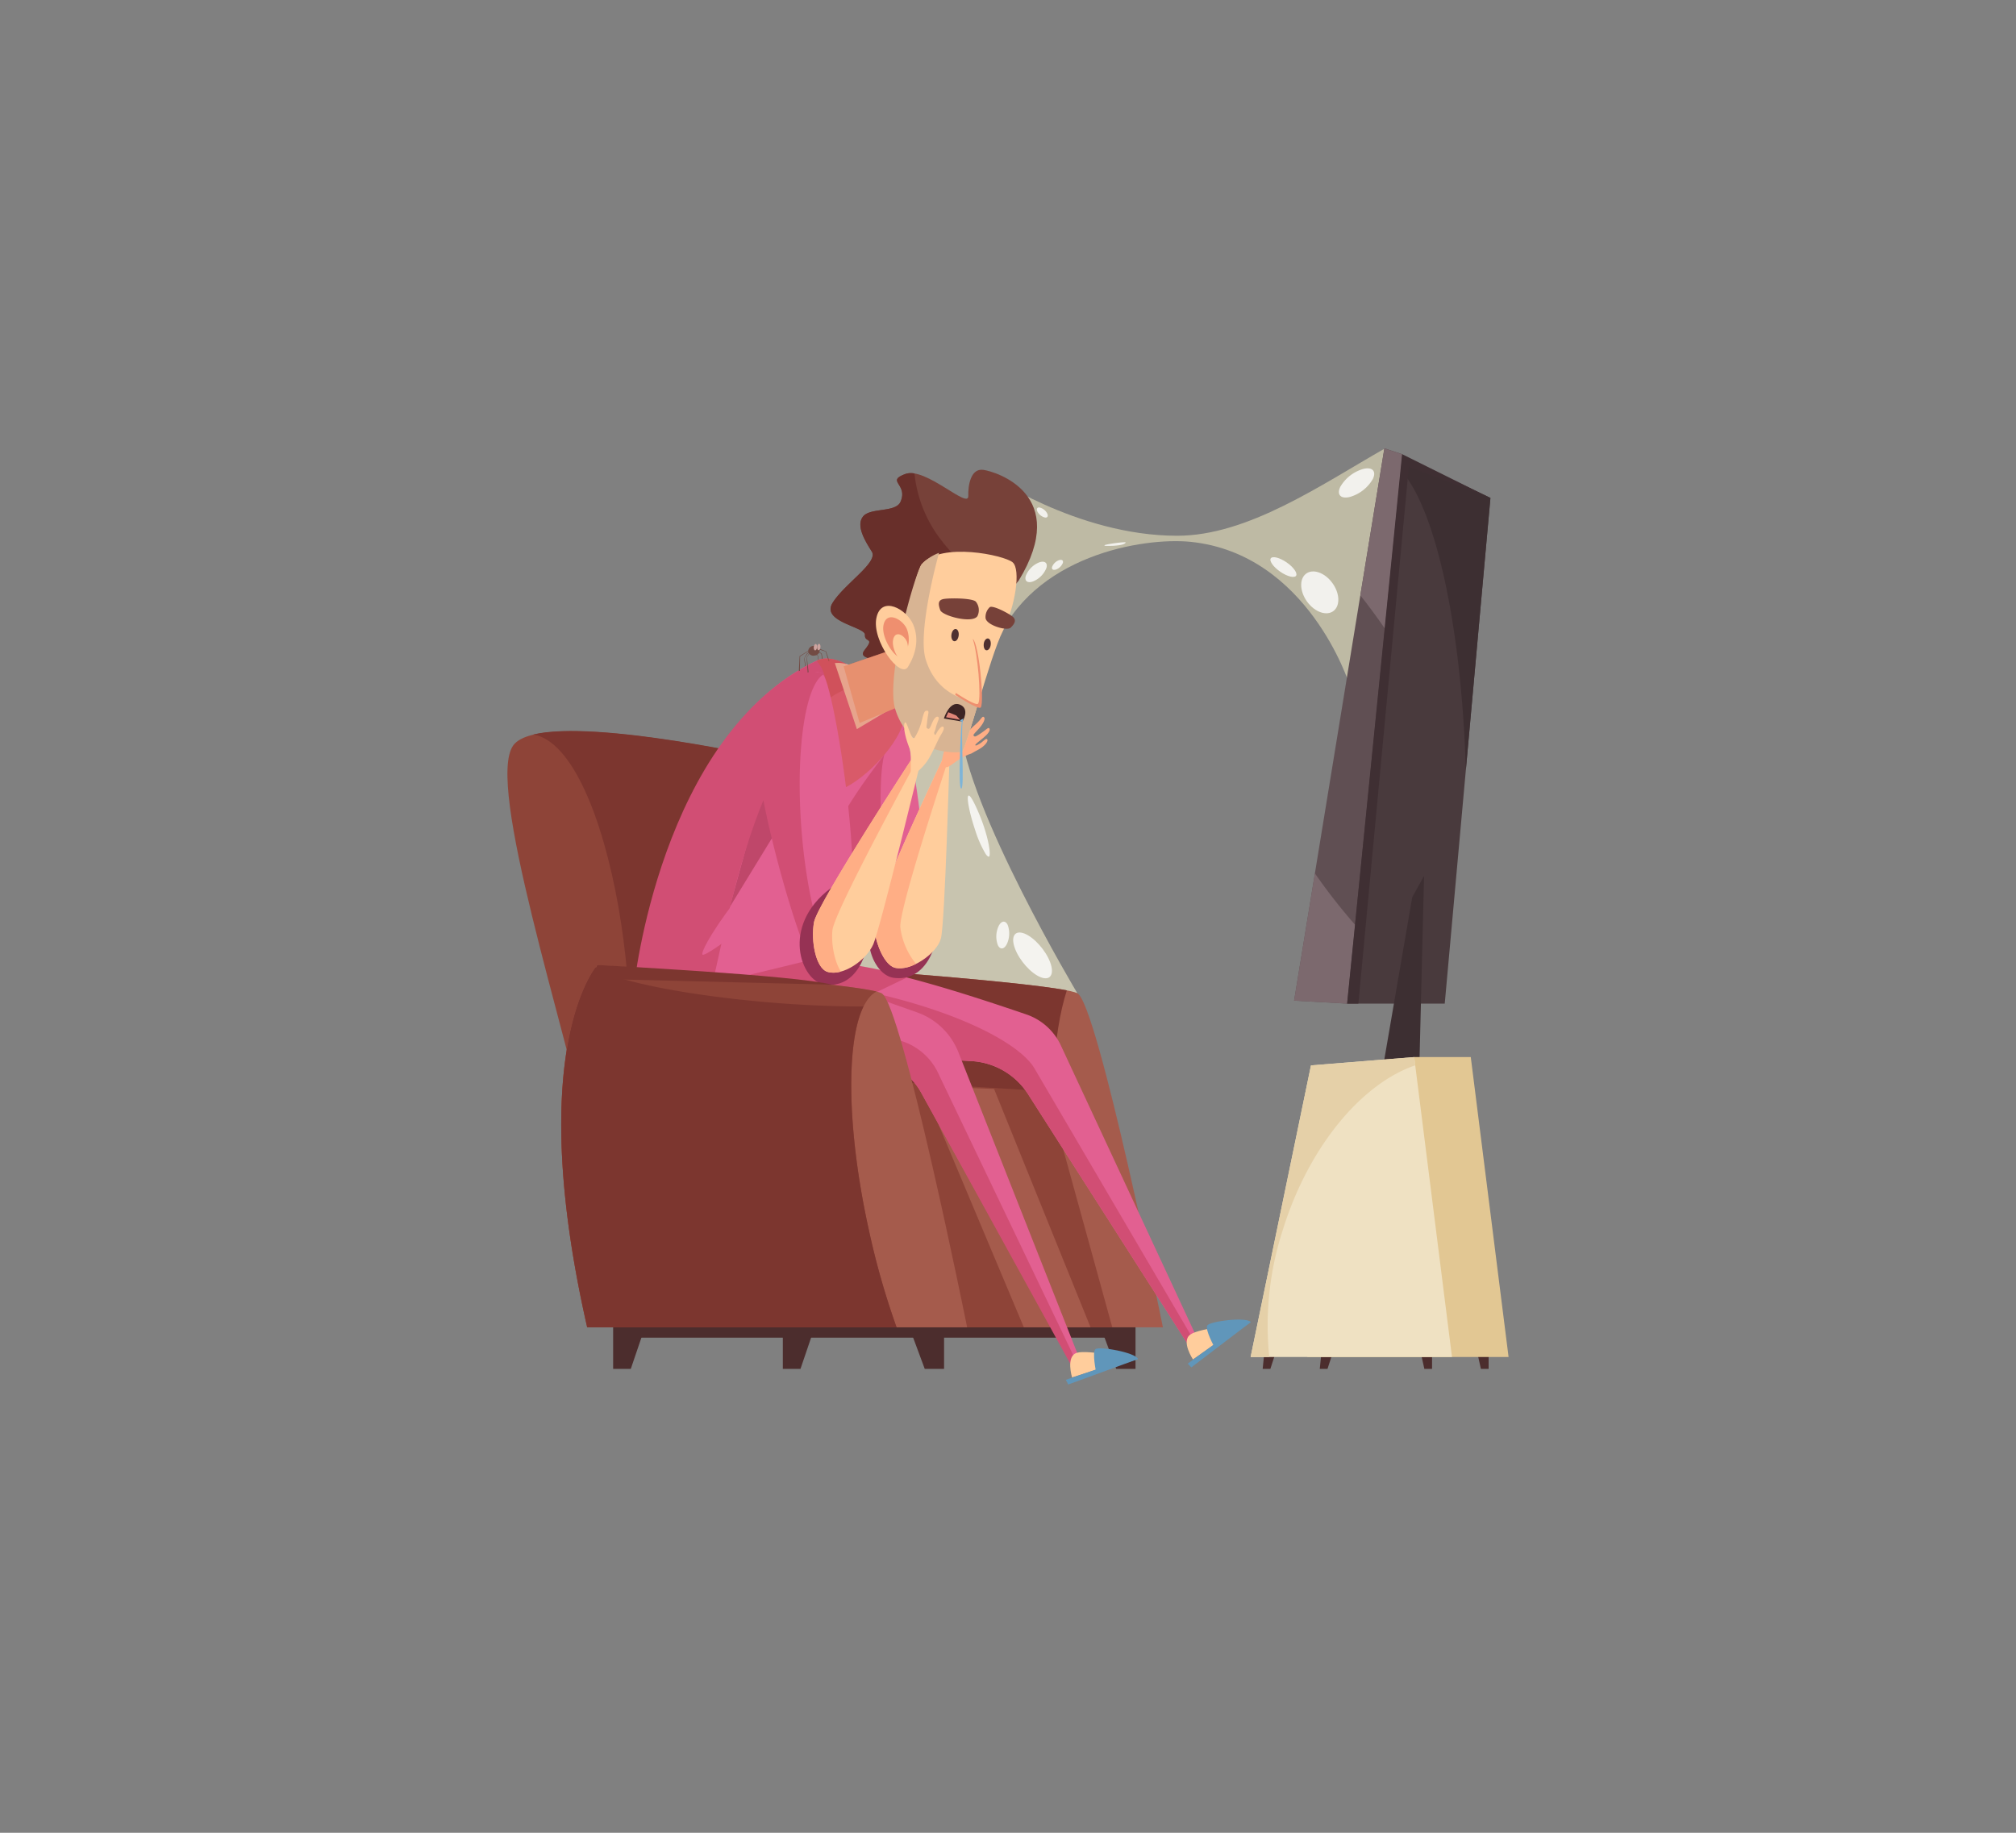 <?xml version="1.0" encoding="UTF-8"?> <svg xmlns="http://www.w3.org/2000/svg" viewBox="0 0 503.49 457.72"><rect x="0" y="0" width="503.49" height="457.72" fill="#808080" stroke="none"/> <defs> <style>.cls-1{isolation:isolate;}.cls-2{fill:#724b44;}.cls-3{fill:#4c2d2d;}.cls-4{fill:#493a3d;}.cls-5{fill:#3d2f32;}.cls-6{fill:#f9f1cf;}.cls-10,.cls-6{opacity:0.6;}.cls-7{fill:#a55b4c;}.cls-8{fill:#7c362f;}.cls-9{fill:#8e4438;}.cls-10{fill:#e8e1bc;}.cls-11{fill:#604f53;}.cls-12{fill:#7c696e;}.cls-13{fill:#e2c793;}.cls-14{fill:#efe1c2;}.cls-15{fill:#e5d0a8;}.cls-16{fill:#e26091;}.cls-17{fill:#d14e74;}.cls-18{fill:#963254;}.cls-19{fill:#bf476a;}.cls-20{fill:#fff4d7;}.cls-21{fill:#774139;}.cls-22{fill:#682f2a;}.cls-23{fill:#ffcd9c;}.cls-24{fill:#ffae85;}.cls-25{fill:#3f2f33;}.cls-26{fill:#d15443;opacity:0.5;mix-blend-mode:multiply;}.cls-27{fill:#d8b493;}.cls-28{fill:#ef8f6f;}.cls-29{fill:#6096ba;}.cls-30{fill:#fff;opacity:0.8;}.cls-31{fill:#cca39f;}.cls-32{fill:#4f3131;}.cls-33{fill:#3d2424;}.cls-34{fill:#e08679;}.cls-35{fill:#7db4d8;}</style> </defs> <g class="cls-1"> <g id="_1" data-name="1"> <polygon class="cls-2" points="200.83 164.42 201.52 163.24 202.08 162.85 202.15 162.93 201.62 163.31 200.91 164.38 201.37 167.19 201.21 167.23 200.83 164.42"></polygon> <polygon class="cls-2" points="204.32 163.73 203.35 163.06 202.75 163.06 202.73 163.19 203.28 163.19 204.23 163.76 204.47 165.81 204.59 165.78 204.32 163.73"></polygon> <polygon class="cls-2" points="205.22 163.21 203.76 162.41 202.87 162.41 202.85 162.57 203.67 162.57 205.1 163.25 205.52 165.75 205.69 165.72 205.22 163.21"></polygon> <rect class="cls-3" x="156.46" y="324.06" width="121.7" height="10.01"></rect> <polygon class="cls-4" points="336.44 250.64 360.82 250.64 372.23 124.38 349.73 113.72 335.2 237.29 336.44 250.64"></polygon> <path class="cls-5" d="M366.09,192.34l6.14-68-22.5-10.66-.38,3.25C358.22,125.7,365,155.55,366.09,192.34Z"></path> <path class="cls-6" d="M239.76,181.3l-23.9-12.61L196.66,241l7.61,10.38,64.79-3.33S241.57,202.07,239.76,181.3Z"></path> <polygon class="cls-3" points="272.42 324.8 283.59 324.8 283.59 341.86 278.76 341.86 272.42 324.8"></polygon> <polygon class="cls-3" points="367.32 330.55 371.78 330.55 371.78 341.86 369.85 341.86 367.32 330.55"></polygon> <polygon class="cls-3" points="353.19 330.55 357.65 330.55 357.65 341.86 355.73 341.86 353.19 330.55"></polygon> <polygon class="cls-3" points="320.95 330.55 316.49 330.55 315.35 341.86 317.27 341.86 320.95 330.55"></polygon> <polygon class="cls-3" points="335.22 330.55 330.75 330.55 329.61 341.86 331.54 341.86 335.22 330.55"></polygon> <polygon class="cls-3" points="205.72 324.8 195.51 324.8 195.51 341.86 199.92 341.86 205.72 324.8"></polygon> <polygon class="cls-3" points="224.62 324.8 235.78 324.8 235.78 341.86 230.95 341.86 224.62 324.8"></polygon> <polygon class="cls-3" points="163.34 324.8 153.13 324.8 153.13 341.86 157.54 341.86 163.34 324.8"></polygon> <path class="cls-7" d="M195.54,331.48h94.89s-16.29-80.84-21.37-83.43-71-7.05-71-7.05S179.6,261.39,195.54,331.48Z"></path> <path class="cls-8" d="M264.16,295.16c-2.29-19.42-1.22-36.94,2.28-47.83C253,244.71,198.08,241,198.08,241s-18.48,20.39-2.54,90.48H272.8C269,321.86,265.82,309.21,264.16,295.16Z"></path> <polygon class="cls-9" points="261.53 272.52 224.73 270.29 237.85 331.48 277.79 331.48 261.53 272.52"></polygon> <polygon class="cls-7" points="248.27 271.96 272.36 331.48 255.7 331.48 230.37 271.26 248.27 271.96"></polygon> <path class="cls-10" d="M246.57,118.26l2.06,42.87c9.09-22.47,36.92-27,48.73-25.81,29.36,3,39.64,35.6,39.64,35.6l9-59c-16.13,9.2-34.38,21.91-52.05,21.88C268.9,133.79,246.57,118.26,246.57,118.26Z"></path> <path class="cls-9" d="M148.46,290c-7.61-34.49-27.17-94.19-20.29-103.83s64.11,3.34,64.11,3.34l-4,81.21Z"></path> <path class="cls-8" d="M148.09,288.29c.12.56.25,1.11.37,1.66l1.23-.6A15.78,15.78,0,0,1,148.09,288.29Z"></path> <path class="cls-8" d="M133.2,183.43c19.37,3.3,30.56,76.75,20.09,103.64l35-16.4,4-81.21S149,179.65,133.2,183.43Z"></path> <polygon class="cls-5" points="354.48 266.3 355.66 218.75 352.7 224.07 345.32 266.96 354.48 266.3"></polygon> <polygon class="cls-11" points="323.2 249.9 336.44 250.64 350.25 113.44 345.74 111.96 323.2 249.9"></polygon> <path class="cls-12" d="M345.87,157l4.38-43.51L345.74,112l-6,36.69Q342.82,152.54,345.87,157Z"></path> <path class="cls-12" d="M328.39,218.11,323.2,249.9l13.24.74,2-19.67A144.74,144.74,0,0,1,328.39,218.11Z"></path> <polygon class="cls-13" points="326.47 338.89 353.19 263.99 367.32 263.99 376.76 338.89 326.47 338.89"></polygon> <polygon class="cls-14" points="312.34 338.89 327.41 266.07 353.19 263.99 362.63 338.89 312.34 338.89"></polygon> <path class="cls-15" d="M320.3,307.41c6.46-21,19.74-36.77,33.16-41.36L353.2,264l-25.79,2.08-15.07,72.82H317A77.09,77.09,0,0,1,320.3,307.41Z"></path> <path class="cls-16" d="M265,261.2a14.78,14.78,0,0,0-8.54-7.81c-37.32-12.76-50.36-14.61-90.06-17.48l20.23,17.33,6.52,8.9L242.7,265a18,18,0,0,1,14.1,8.33l41.12,64.37,2.18-1.11Z"></path> <path class="cls-17" d="M258.36,266.83c-4.15-7.09-24.57-17.67-59.53-22.31l-21.65-7.8c-3.38-.27-7-.54-10.8-.81l20.23,17.33,6.52,8.9L242.69,265a18,18,0,0,1,14.11,8.33l41.12,64.37,1.53-.78Z"></path> <path class="cls-16" d="M239.37,262.82a17.23,17.23,0,0,0-10.23-9.95l-32.51-11.5-30.79-5.56-5.07,17.43,6.52,8.9,50.4,2.86a15.17,15.17,0,0,1,12.37,7.85L267.92,341l2.23-.28Z"></path> <path class="cls-17" d="M226.63,244.06l-10.77,5.19-15.22-3.34,2.75-6.4S220.29,241.65,226.63,244.06Z"></path> <polygon class="cls-17" points="201.37 246.01 203.36 238.78 170.04 240.82 170.22 246.19 201.37 246.01"></polygon> <path class="cls-17" d="M234.51,268.44a15.23,15.23,0,0,0-11.68-9l-46.56-5.73-5.74-9.45,2.76-7.12-7.45-1.35-5.07,17.43,6.52,8.9L217.65,265a15.17,15.17,0,0,1,12.4,7.91L268,341.86l1.34-.69Z"></path> <path class="cls-16" d="M222.56,242.86c-4.05-.79-15.69-47.63-12.25-54.08s11.22-13.52,14.21-10.78S238.46,245.93,222.56,242.86Z"></path> <path class="cls-17" d="M225.93,241.86c-3.89-1.38-8.6-49.48-4.26-55.34a29.67,29.67,0,0,1,4.34-4.6c-.58-2.16-1.1-3.56-1.49-3.92-3-2.74-10.76,4.33-14.21,10.78s8.2,53.29,12.25,54.08a4.56,4.56,0,0,0,3.83-.86A4.75,4.75,0,0,1,225.93,241.86Z"></path> <path class="cls-18" d="M223.12,244.19c-5.77-.83-11-14.51,1.54-24S238.63,246.42,223.12,244.19Z"></path> <path class="cls-16" d="M226.24,180.84c0-3.06-14.67-19.47-22.28-15.86-39.15,18.61-42.78,80.93-42.78,80.93l-.14,3.9,42.35-10.3C194.43,214.48,226.24,183.9,226.24,180.84Z"></path> <polygon class="cls-19" points="194.31 206.84 182.22 226.59 191.05 194.6 194.31 206.84"></polygon> <path class="cls-17" d="M218.61,171c-4.74-4.3-10.66-7.91-14.65-6-39.15,18.61-45.63,81.49-45.63,81.49l2.71,3.34,16.23-1.1c3.45-15.31,7.6-36.57,15-52.58C199.28,181.16,206.19,170.41,218.61,171Z"></path> <path class="cls-20" d="M214,182.09l-5.5-16.48s5.16-1.25,14.53,7.51l1.23,2.85Z"></path> <path class="cls-21" d="M245.56,117.34c-3.2-.44-3.81,4.08-3.73,6.51.12,3.48-10.71-7.33-15.71-5.48s.76,2.45-1.22,6.95c-1.22,2.76-7.55,1.39-9.36,3.67s.47,6.06,2.19,8.76-6.8,8-9.79,12.8,8.24,6,8.08,8,2.51.54,0,3.67,4.46,2.07,19.38,5.38l19-22.57C267.51,123.52,248.76,117.77,245.56,117.34Z"></path> <path class="cls-22" d="M235.29,135.17a32.44,32.44,0,0,1-6.9-16.92,4.39,4.39,0,0,0-2.27.12c-5,1.84.76,2.45-1.22,6.95-1.22,2.76-7.55,1.39-9.36,3.67s.47,6.06,2.19,8.76-6.8,8-9.79,12.8,8.24,6,8.08,8,2.51.54,0,3.67,4.46,2.07,19.38,5.38l17.48-20.72C247.06,146.07,240.42,141.89,235.29,135.17Z"></path> <polygon class="cls-23" points="210.7 166.42 223.61 162.02 226.09 175.83 214.68 180.56 210.7 166.42"></polygon> <path class="cls-23" d="M235,234.33c1-3.89,2.12-44.66,2.12-44.66l-1.68-.13s-17.18,36.17-17.2,40.61,2.35,10.78,5.3,11.54C227.34,242.68,234,238.22,235,234.33Z"></path> <path class="cls-24" d="M224.86,231.66c-.47-4.09,10.39-37.13,12-42l-1.42-.11s-17.18,36.17-17.2,40.61,2.35,10.78,5.3,11.54a7.93,7.93,0,0,0,5.22-1A18.14,18.14,0,0,1,224.86,231.66Z"></path> <path class="cls-7" d="M146.65,331.48h94.89s-16.3-80.84-21.37-83.43-71-7.05-71-7.05S130.71,261.39,146.65,331.48Z"></path> <path class="cls-9" d="M217,307.21c-6.57-29.86-5.63-55.74,1.93-59.58C208.42,245,149.18,241,149.18,241s-18.47,20.39-2.53,90.48h77.27A193.56,193.56,0,0,1,217,307.21Z"></path> <path class="cls-8" d="M215.65,251.36c-6.93,0-15.17-.3-24-1.06-21.35-1.85-39-5.53-42.91-8.74-2.71,3.69-16.54,26.39-2.09,89.92h77.27A193.56,193.56,0,0,1,217,307.21C211.5,282.37,211.24,260.3,215.65,251.36Z"></path> <path class="cls-2" d="M204.72,162.31a1.35,1.35,0,0,0-1.63-1,1.37,1.37,0,0,0-1.24,1.45,1.33,1.33,0,0,0,1.63.95A1.35,1.35,0,0,0,204.72,162.31Z"></path> <polygon class="cls-2" points="199.77 167.53 199.51 167.61 199.7 163.86 201.94 162.47 204.74 162.06 206.3 162.66 207.13 165.07 206.96 165.13 206.19 162.71 204.67 162.23 201.96 162.57 199.82 163.94 199.77 167.53"></polygon> <polygon class="cls-25" points="351.86 116.53 372.23 124.38 350.17 113.42 336.44 250.64 339.25 250.64 351.86 116.53"></polygon> <path class="cls-16" d="M185.34,223c-5.17,5.84-11.37,15.92-9.65,15.44s7.58-5,7.58-5Z"></path> <path class="cls-26" d="M204,165l-.07,0c7.71,8.31-4.5,33.61,2.46,33.15,7.15-.46,17.51-11.3,19.2-17.7.18-.72-.18-1.91-1.6-3.75l2.14-.89L223.61,162l-11.84,4-.54-.27-.37-.17-.56-.25C208.27,164.53,205.94,164,204,165Z"></path> <path class="cls-24" d="M242.58,188.19c.51-.31,1.28-.71,2-1.12,1.24-.68,2.28-1.89,2-2.39s-1,.49-1.83,1-1.08.61-1.17.41.91-.91,1.92-1.75c1.22-1,1.87-1.87,1.62-2.38s-.9.36-2.09,1.13-1.59,1.11-1.9.59c-.16-.24.58-.82,1.52-1.91s1.47-2.24,1.15-2.61c-.47-.55-.64.41-2,1.61-2,1.69-1.95,2.42-3.67,2.52s.93-6-.35-5.32c-1.06.55-4.91,11-4.52,12.71C236.55,193.34,238,189.61,242.58,188.19Z"></path> <path class="cls-23" d="M230.21,140.89c-1.52,1.75-7.71,26.37-5.21,34.52,3.58,11.66,14.16,12.63,15.18,12.38s7.11-24,10.24-30.1,4.6-15.5,2.47-17.27S235.07,135.29,230.21,140.89Z"></path> <path class="cls-27" d="M231.19,164.68c-1.6-5.19.91-17.72,3.33-26.61a11.66,11.66,0,0,0-4.31,2.82c-1.52,1.75-9.13,28.05-6.63,36.21,3.58,11.66,15.58,10.94,16.6,10.69.5-.12,2.21-5.87,4.2-12.42C240.28,174.92,233.69,172.81,231.19,164.68Z"></path> <path class="cls-23" d="M228.08,156c-1.62-3.89-8-7.41-9.2-1.69s6,15.34,7.89,12.24S229.63,159.72,228.08,156Z"></path> <path class="cls-28" d="M226.51,157.15c-1-2.48-5.09-4.72-5.85-1.08s3.83,9.77,5,7.79A7.3,7.3,0,0,0,226.51,157.15Z"></path> <path class="cls-23" d="M226.56,160.41c-.55-1.67-2.93-3.17-3.49-.72s2.05,6.55,2.82,5.22A5.45,5.45,0,0,0,226.56,160.41Z"></path> <path class="cls-16" d="M204.75,243.33c-4.18-.89-16-53.19-12.53-60.64s10.26-17.36,13.37-14.21S221.16,246.83,204.75,243.33Z"></path> <path class="cls-17" d="M200.13,206.69c-1.43-19.33,1-35.55,5.51-38.24-3.18-2.88-12.95,6-16.36,13.36s11.29,60.63,15.47,61.52a4.32,4.32,0,0,0,4.34-1.41C205,237,201.35,223.17,200.13,206.69Z"></path> <path class="cls-18" d="M205.87,245.86c-5.77-.83-11-14.51,1.54-24S221.38,248.09,205.87,245.86Z"></path> <path class="cls-23" d="M218.11,235.81c1.77-4.07,12.3-47.56,12.3-47.56l-1.72-.21s-24.54,37.58-25.38,42.27.45,11.49,3.36,12.4C210.44,243.89,216.33,239.88,218.11,235.81Z"></path> <path class="cls-24" d="M207.9,232.3c.47-4.66,21.2-42.6,22-44.11l-1.23-.15s-24.54,37.58-25.38,42.27.45,11.49,3.36,12.4a6,6,0,0,0,3.37-.08C208.41,240.19,207.55,235.74,207.9,232.3Z"></path> <path class="cls-8" d="M207.75,245.91l-56.63-1.39-2.45-2.36.51-1.16S198.92,243.55,207.75,245.91Z"></path> <path class="cls-23" d="M297.94,339.5l12.49-8.76s-10.66.85-13.11,2.52S297.94,339.5,297.94,339.5Z"></path> <path class="cls-29" d="M303.33,336.48s-2.45-4.45-1.81-5.47,9.68-2.22,10.86-.83Z"></path> <polygon class="cls-29" points="296.63 340.56 297.53 341.49 312.38 330.18 311.29 329.81 296.63 340.56"></polygon> <path class="cls-23" d="M267.75,344l14.45-4.63s-10.44-2.38-13.26-1.52S267.75,344,267.75,344Z"></path> <path class="cls-29" d="M273.76,342.71s-1.06-5-.17-5.77,9.91.77,10.63,2.46Z"></path> <polygon class="cls-29" points="266.19 344.6 266.79 345.76 284.22 339.4 283.29 338.72 266.19 344.6"></polygon> <path class="cls-30" d="M332.69,145.51c-1.91-2.56-4.85-3.54-6.55-2.2s-1.53,4.49.38,7.05,4.85,3.54,6.55,2.2S334.61,148.06,332.69,145.51Z"></path> <path class="cls-30" d="M262.28,240.33c-1.12-3-4-6.23-6.42-7.18s-3.5.71-2.38,3.72,4,6.23,6.42,7.18S263.4,243.34,262.28,240.33Z"></path> <path class="cls-30" d="M321.31,140.44c-1.75-1.2-3.51-1.63-3.94-1s.64,2.16,2.38,3.35,3.51,1.64,3.94,1S323.05,141.63,321.31,140.44Z"></path> <path class="cls-30" d="M342.86,119.63c.94-1.94-.11-3.07-2.35-2.53a9.74,9.74,0,0,0-5.78,4.49c-.94,1.94.11,3.07,2.36,2.53A9.72,9.72,0,0,0,342.86,119.63Z"></path> <path class="cls-30" d="M261.34,141.84c.38-1.29-.46-1.9-1.88-1.36a6,6,0,0,0-3.27,3.34c-.39,1.3.45,1.91,1.87,1.36A6,6,0,0,0,261.34,141.84Z"></path> <path class="cls-30" d="M251.67,231c-.58-1.21-1.61-1.07-2.28.31a6.17,6.17,0,0,0-.18,4.72c.57,1.22,1.59,1.08,2.27-.31A6.21,6.21,0,0,0,251.67,231Z"></path> <path class="cls-30" d="M244.53,203.26c-3.84-9.07-3.35-3-1,4a27.88,27.88,0,0,0,2.63,6c.53.77,1,.93,1,.23C247.34,212.27,246.53,208,244.53,203.26Z"></path> <path class="cls-30" d="M265.44,140.6c.19-.64-.24-.95-1-.69a2.94,2.94,0,0,0-1.67,1.63c-.2.64.23.94,1,.68A3,3,0,0,0,265.44,140.6Z"></path> <path class="cls-30" d="M281.07,135.58c.76-.44-3.7.17-4.62.41a2,2,0,0,0-.61.18c-.08,0,0,.1.15.14C276.52,136.38,280.56,136.38,281.07,135.58Z"></path> <path class="cls-30" d="M261,129.25c.65.08.87-.41.49-1.1a2.86,2.86,0,0,0-1.86-1.4c-.65-.09-.87.4-.49,1.1A2.93,2.93,0,0,0,261,129.25Z"></path> <path class="cls-31" d="M204.06,161.7c.06-.44-.08-.82-.31-.86s-.46.28-.51.71.08.83.31.87S204,162.14,204.06,161.7Z"></path> <path class="cls-31" d="M204.91,161.67c.05-.44-.09-.83-.31-.87s-.46.28-.51.72.08.82.31.86S204.86,162.1,204.91,161.67Z"></path> <polygon class="cls-2" points="202.52 162.46 201.44 164.22 201.72 167.98 201.94 167.84 201.51 164.2 202.55 162.62 202.52 162.46"></polygon> <path class="cls-32" d="M247.41,161.14c.14-.81-.12-1.57-.6-1.68s-1,.45-1.11,1.26.12,1.56.59,1.67S247.27,162,247.41,161.14Z"></path> <path class="cls-32" d="M239.41,158.83c.14-.83-.15-1.61-.64-1.73s-1,.46-1.14,1.3.14,1.61.64,1.73S239.27,159.67,239.41,158.83Z"></path> <path class="cls-23" d="M242.39,159c1.61-.35,3.23,15.52,2.25,17.18-.48.83-6.52-3.23-6.52-3.23S242.1,159.06,242.39,159Z"></path> <path class="cls-28" d="M242.94,159.57c1.22,3.35,2.19,14.78,1.36,16.14-.38.62-3.75-1.46-5.59-2.65l-.14.48s5.93,3.94,6.4,3.11C245.88,175,244.42,160.48,242.94,159.57Z"></path> <path class="cls-21" d="M244.13,153.83c-1.15,2-8.79,0-9.31-1.47s-.63-2.53.94-2.78,7-.22,7.94.66A3.39,3.39,0,0,1,244.13,153.83Z"></path> <path class="cls-21" d="M246.14,154.35c.21,1.8,5.34,3.29,6.26,2.41s1.6-1.89.48-2.78-4.87-2.84-5.67-2.36A3.35,3.35,0,0,0,246.14,154.35Z"></path> <path class="cls-33" d="M235.73,179.44l4.63.78s2-3.16-.62-4.25S235.73,179.44,235.73,179.44Z"></path> <polygon class="cls-34" points="239.78 179.76 238.82 178.68 236.82 177.87 236.27 179.12 239.78 179.76"></polygon> <path class="cls-23" d="M235.55,181.48c-.4-.22-1.21.72-1.66,1.63s-.57.08-.61-.14a5.3,5.3,0,0,0,.47-1.4c.43-1.54,1-2.26.54-2.53s-1.09.45-1.62,1.79-.72,1.31-1.09,1.06-.12-.47,0-1.92c.17-1.6.54-2.34.07-2.46-.69-.17-.9.36-1.36,2.17a14.75,14.75,0,0,1-1.77,4.39c-.83,1.57-1.93-4-2.47-3.64s-.22,3.29,1.15,6.54c.56,1.3,0,6.67.49,6.85,4-2.85,4.55-4.74,6.81-9.42C235.16,183.12,236.1,182,235.55,181.48Z"></path> <path class="cls-35" d="M240.21,180.12c-.26,2.3-1,17-.13,16.83s-.21-14.6.39-17Z"></path> <path class="cls-35" d="M239.72,180.12l.64.1.26-.73S239.81,179.7,239.72,180.12Z"></path> </g> </g> </svg> 
